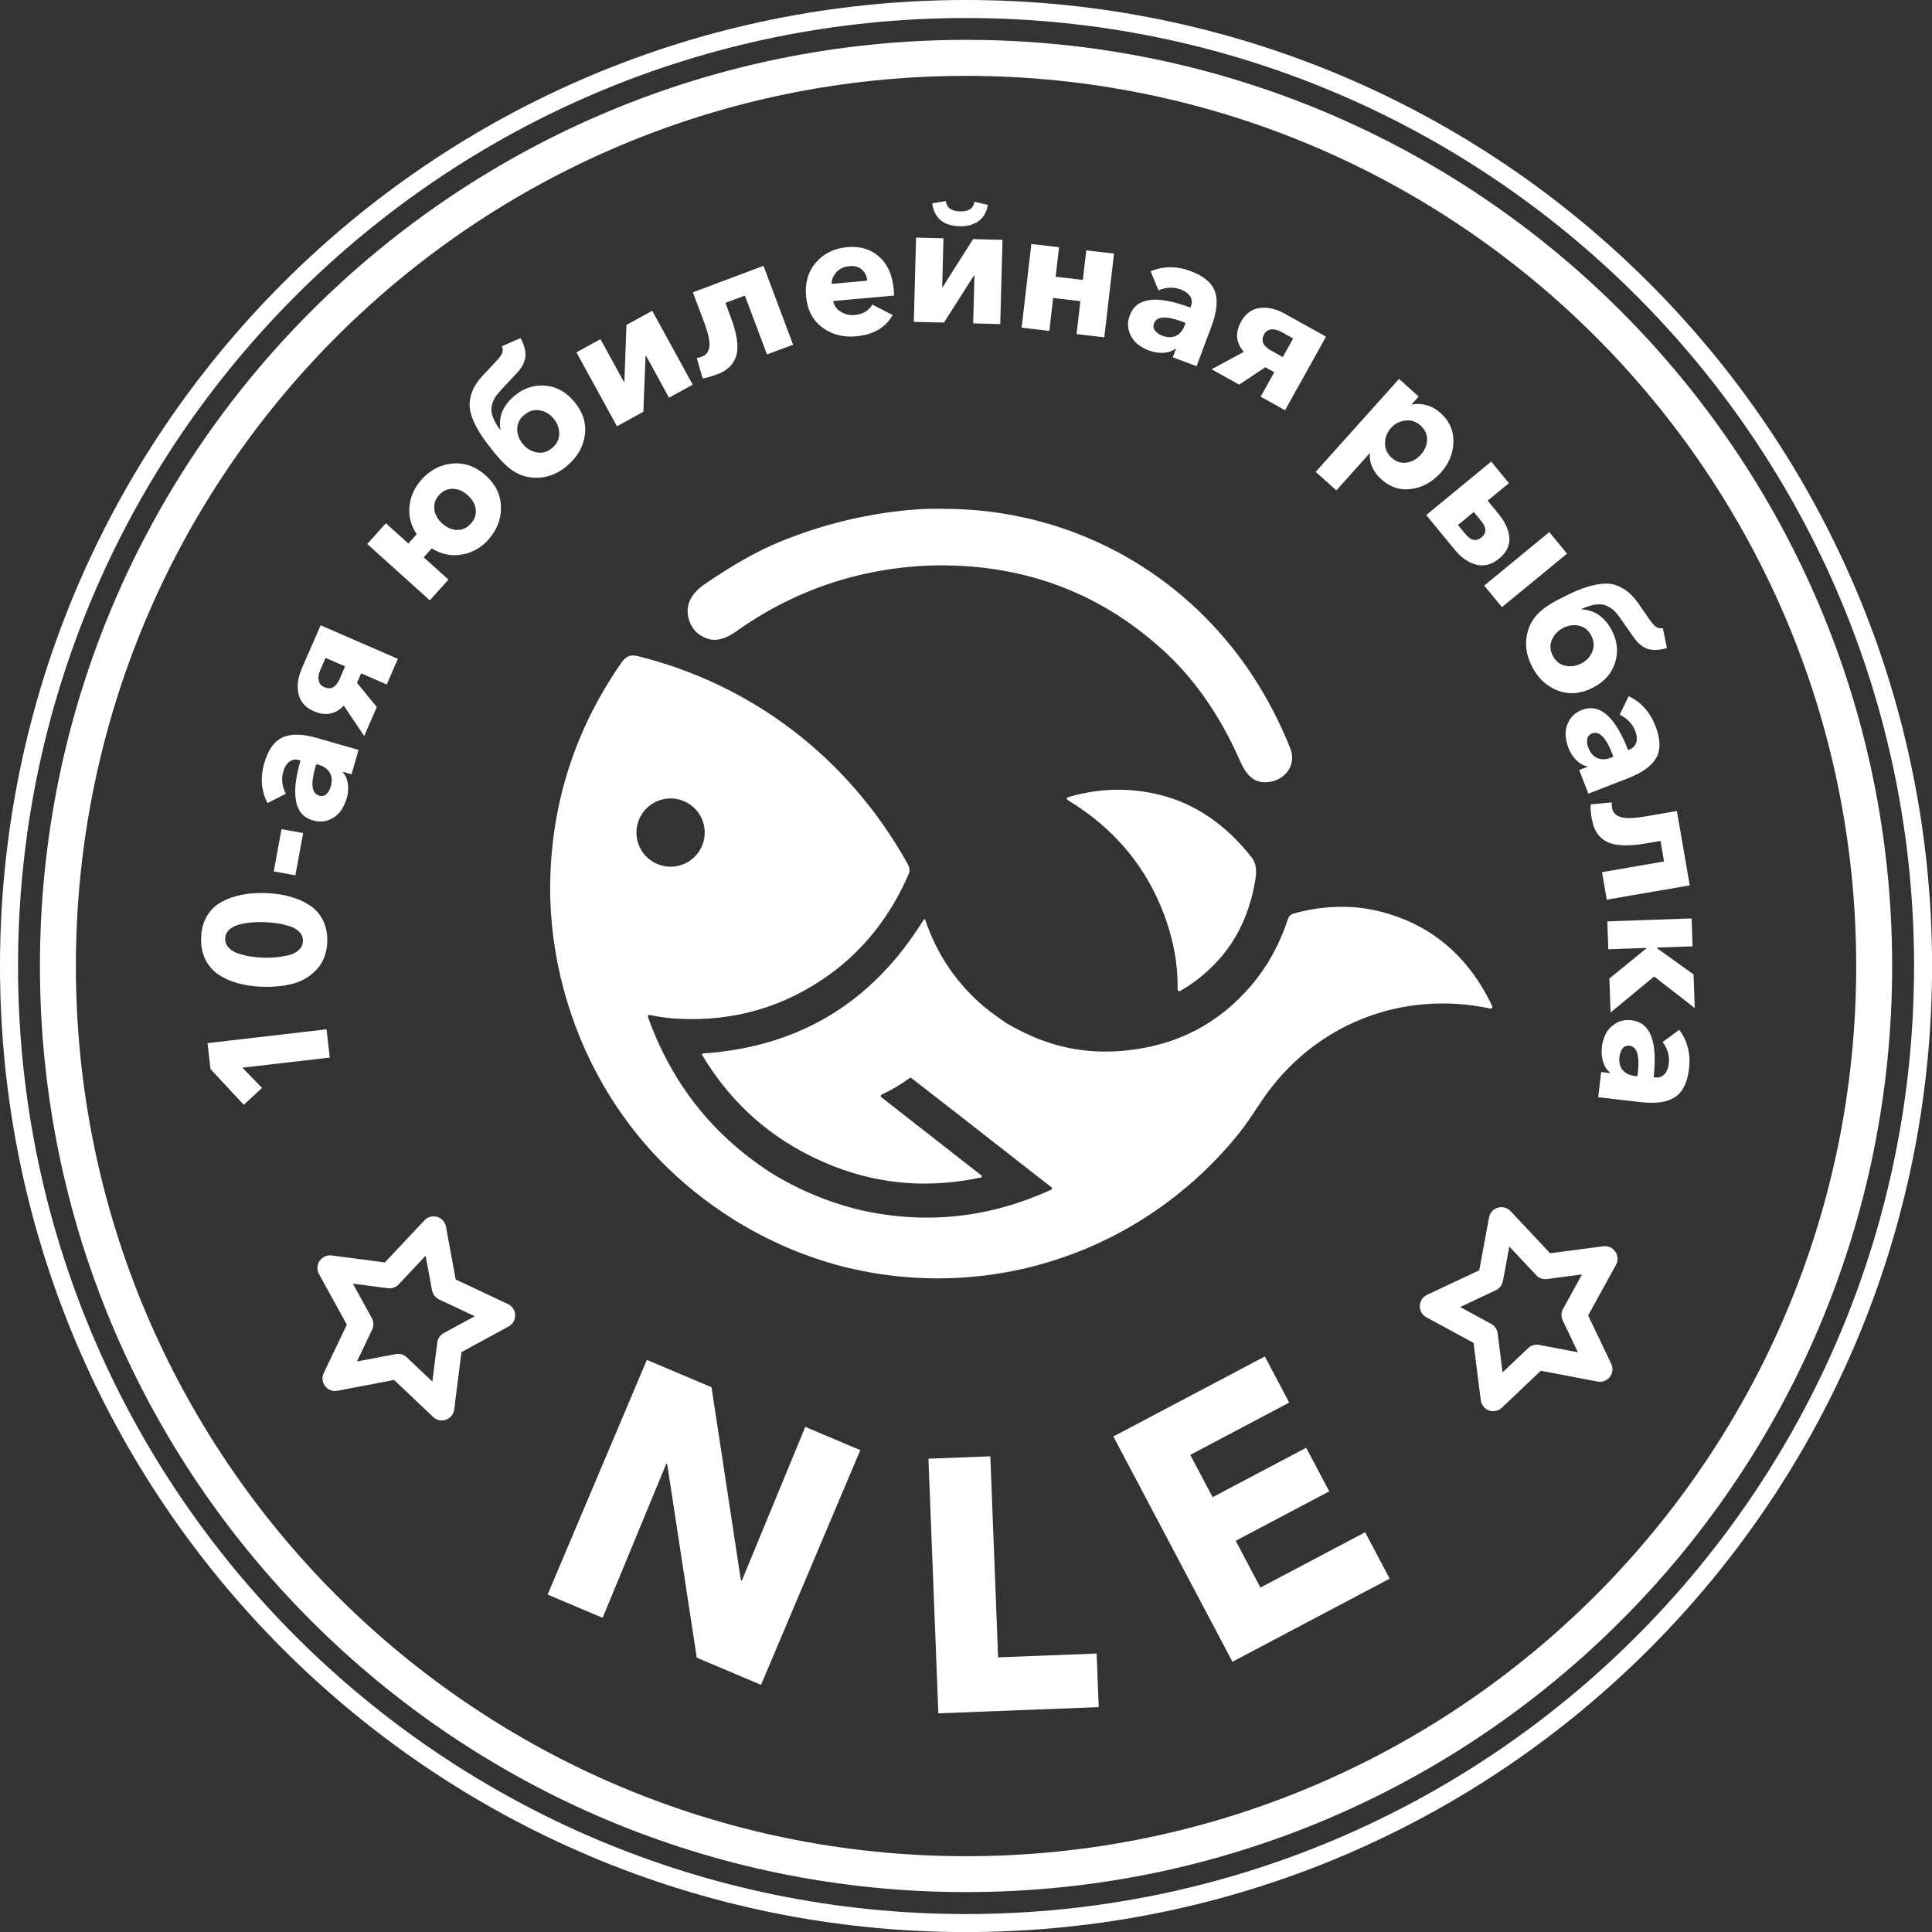 <svg width="164" height="164" viewBox="0 0 164 164" fill="none" xmlns="http://www.w3.org/2000/svg">
<rect x="0" y="0" width="164" height="164" fill="#333333" stroke="none"/>
<path d="M65.316 99.476C67.736 100.989 70.343 102.078 73.136 102.743C78.686 103.959 84.054 103.37 89.24 100.983C89.29 100.961 89.317 100.901 89.3 100.851C89.295 100.824 89.279 100.802 89.262 100.791L81.304 94.576L77.393 91.534C77.333 91.485 77.25 91.485 77.19 91.529C76.453 92.068 75.666 92.53 74.83 92.921C74.819 92.926 74.814 92.931 74.808 92.937C74.754 92.981 74.748 93.058 74.792 93.113C74.797 93.118 74.803 93.129 74.808 93.135L83.317 99.784C83.333 99.795 83.344 99.817 83.35 99.834C83.361 99.883 83.333 99.933 83.284 99.949H83.278C78.939 100.879 74.775 100.565 70.794 99.009C65.981 97.128 62.252 93.982 59.607 89.566C59.601 89.56 59.601 89.555 59.596 89.544C59.579 89.494 59.607 89.439 59.656 89.428C59.662 89.428 59.673 89.423 59.678 89.423C67.84 88.873 74.088 85.083 78.416 78.049C78.427 78.032 78.438 78.021 78.455 78.021C78.488 78.01 78.526 78.032 78.537 78.065C79.445 80.788 80.957 83.114 83.069 85.05C83.614 85.551 84.411 86.156 85.462 86.876C86.292 87.344 87.04 87.723 87.706 88.009C90.126 89.043 92.677 89.439 95.356 89.197C99.805 88.796 103.435 86.937 106.246 83.615C107.593 82.02 108.622 80.161 109.32 78.038C109.408 77.779 109.584 77.609 109.853 77.537C112.218 76.883 114.682 76.767 117.053 77.35C121.425 78.428 124.632 81.118 126.672 85.413C126.678 85.419 126.678 85.43 126.683 85.441C126.7 85.518 126.656 85.595 126.579 85.611C126.557 85.617 126.535 85.617 126.513 85.611C118.939 84 111.525 86.981 107.192 93.311C106.521 94.295 105.877 95.335 105.129 96.259C96.978 106.324 83.933 110.69 71.382 107.473C68.192 106.621 65.206 105.328 62.417 103.607C57.654 100.648 53.904 96.792 51.17 92.04C48.288 87.036 46.655 81.074 46.704 75.2C46.759 68.292 48.778 61.973 52.754 56.242C53.111 55.73 53.513 55.544 54.102 55.687C63.869 58.101 71.948 64.316 76.92 73.105C77.118 73.451 77.311 73.787 77.135 74.194C75.578 77.779 73.323 80.634 70.37 82.757C66.625 85.452 62.406 86.695 57.704 86.486C56.851 86.447 56.016 86.343 55.207 86.167C55.02 86.128 54.954 86.2 55.02 86.381C57.016 91.93 60.448 96.292 65.31 99.465L65.316 99.476ZM56.214 67.863C54.663 68.254 53.722 69.832 54.112 71.383C54.503 72.934 56.081 73.874 57.632 73.484C59.183 73.094 60.124 71.515 59.733 69.964C59.343 68.413 57.764 67.473 56.214 67.863ZM106.526 74.881C105.822 78.945 103.716 82.025 100.207 84.115C100.196 84.121 100.179 84.126 100.163 84.132C100.075 84.154 99.987 84.104 99.965 84.016C99.959 84.005 99.959 83.989 99.959 83.978C100.003 81.915 99.624 79.814 98.832 77.68C97.303 73.572 94.597 70.333 90.709 67.962C90.483 67.825 90.494 67.715 90.752 67.643C93.321 66.901 95.878 66.84 98.414 67.462C101.422 68.199 104.024 69.964 106.229 72.758C106.741 73.407 106.658 74.138 106.526 74.886V74.881ZM80.589 43.196C90.016 43.339 98.749 47.629 104.601 54.977C106.609 57.496 108.253 60.345 109.523 63.513C110.161 65.102 108.836 66.51 107.208 66.395C106.125 66.318 105.608 65.383 105.201 64.459C103.507 60.636 101.307 57.507 98.606 55.081C93.139 50.159 86.6 47.8 78.983 48.003C72.867 48.24 67.334 50.132 62.379 53.674C61.807 54.086 60.954 54.449 60.261 54.267C59.277 54.009 58.666 53.393 58.435 52.42C58.144 51.199 58.848 50.253 59.81 49.593C62.175 47.976 64.276 46.782 66.119 46.023C69.732 44.533 73.483 43.614 77.377 43.273C78.438 43.18 79.511 43.158 80.589 43.207V43.196Z" fill="white"/>
<path d="M64.606 143.023L59.145 140.713L56.637 124.291L56.555 124.258L51.154 137.331L46.484 135.356L54.91 115.436L60.399 117.757L62.89 134.136L62.973 134.169L68.357 121.123L73.027 123.097L64.601 143.018L64.606 143.023ZM117.96 134.009L104.618 141.06L94.509 121.937L107.368 115.145L109.436 119.06L101.037 123.499L102.935 127.09L110.877 122.894L112.835 126.595L104.893 130.792L106.994 134.762L115.881 130.066L117.966 134.009H117.96ZM93.272 144.91L79.654 145.438L78.812 123.823L84.065 123.62L84.725 140.686L93.09 140.361L93.266 144.91H93.272Z" fill="white"/>
<path d="M30.31 115.569L33.599 114.942C33.951 114.876 34.292 114.991 34.528 115.217L36.7 117.279L37.118 113.963C37.168 113.589 37.404 113.281 37.718 113.132L40.303 111.73L37.273 110.305C36.948 110.151 36.739 109.86 36.678 109.535H36.673L36.129 106.593L33.841 109.029C33.599 109.288 33.252 109.398 32.928 109.354L29.952 108.963L31.564 111.895C31.734 112.208 31.734 112.566 31.591 112.863L30.299 115.574L30.31 115.569ZM133.938 114.788L130.649 114.161C130.297 114.095 129.956 114.21 129.719 114.436L127.547 116.498L127.129 113.182C127.08 112.808 126.843 112.5 126.53 112.351L123.945 110.949L126.975 109.524C127.3 109.37 127.509 109.079 127.569 108.754H127.575L128.119 105.812L130.407 108.248C130.649 108.507 130.995 108.617 131.32 108.573L134.29 108.182L132.678 111.114C132.508 111.427 132.508 111.785 132.651 112.082L133.943 114.793L133.938 114.788ZM130.792 116.355L135.544 117.263C135.775 117.323 136.033 117.307 136.264 117.197C136.798 116.944 137.023 116.311 136.776 115.778L134.812 111.664L137.161 107.396C137.276 107.198 137.331 106.961 137.298 106.714C137.221 106.131 136.688 105.718 136.105 105.79L131.584 106.384L128.273 102.858C128.119 102.671 127.899 102.534 127.641 102.49C127.058 102.385 126.502 102.765 126.398 103.348L125.567 107.83L121.134 109.915C120.936 110.008 120.766 110.162 120.65 110.371C120.37 110.888 120.562 111.537 121.079 111.818L125.083 113.99L125.694 118.835C125.716 119.061 125.815 119.281 125.98 119.457C126.387 119.886 127.063 119.902 127.487 119.495L130.792 116.361V116.355ZM33.461 117.136L28.709 118.044C28.478 118.104 28.22 118.088 27.989 117.978C27.455 117.725 27.23 117.092 27.477 116.559L29.441 112.445L27.092 108.177C26.977 107.979 26.922 107.742 26.955 107.495C27.032 106.912 27.565 106.499 28.148 106.571L32.669 107.165L35.98 103.639C36.134 103.452 36.354 103.315 36.612 103.271C37.196 103.166 37.751 103.546 37.855 104.129L38.686 108.611L43.119 110.696C43.317 110.789 43.487 110.943 43.603 111.152C43.883 111.669 43.691 112.318 43.174 112.599L39.17 114.777L38.559 119.622C38.538 119.847 38.438 120.067 38.273 120.243C37.867 120.672 37.19 120.689 36.767 120.282L33.461 117.147V117.136Z" fill="white"/>
<path d="M82.004 6.441C61.137 6.441 42.251 14.899 28.573 28.572C14.9 42.245 6.441 61.137 6.441 82.003C6.441 102.87 14.9 121.756 28.573 135.434C42.245 149.107 61.137 157.566 82.004 157.566C102.87 157.566 121.756 149.107 135.435 135.434C149.107 121.762 157.566 102.87 157.566 82.003C157.566 61.137 149.107 42.25 135.435 28.572C121.762 14.899 102.87 6.441 82.004 6.441ZM26.416 26.411C40.645 12.183 60.296 3.383 82.004 3.383C103.711 3.383 123.368 12.183 137.59 26.411C151.819 40.639 160.618 60.29 160.618 81.998C160.618 103.706 151.819 123.362 137.59 137.585C123.362 151.813 103.711 160.613 82.004 160.613C60.296 160.613 40.639 151.813 26.416 137.585C12.188 123.357 3.389 103.706 3.389 81.998C3.389 60.29 12.188 40.633 26.416 26.411Z" fill="white"/>
<path d="M27.719 87.376L27.994 89.774L20.574 90.632L22.246 92.348L20.69 93.784L17.868 90.742L17.615 88.548L27.713 87.376H27.719ZM20.47 75.964C21.097 75.838 21.784 75.783 22.532 75.81C23.28 75.832 23.968 75.931 24.589 76.102C25.216 76.272 25.777 76.514 26.267 76.833C26.762 77.152 27.141 77.576 27.411 78.109C27.68 78.637 27.801 79.253 27.779 79.952C27.746 80.87 27.471 81.629 26.943 82.229C26.415 82.828 25.755 83.241 24.969 83.472C24.182 83.697 23.28 83.796 22.263 83.763C21.515 83.736 20.833 83.642 20.217 83.472C19.601 83.301 19.045 83.059 18.561 82.735C18.072 82.41 17.698 81.981 17.434 81.448C17.17 80.914 17.049 80.293 17.071 79.594C17.093 78.896 17.258 78.291 17.555 77.779C17.857 77.268 18.259 76.866 18.765 76.586C19.271 76.3 19.837 76.096 20.464 75.97L20.47 75.964ZM22.45 78.28C22.076 78.269 21.718 78.274 21.377 78.302C21.036 78.329 20.684 78.384 20.332 78.478C19.975 78.566 19.683 78.714 19.463 78.918C19.243 79.121 19.122 79.369 19.117 79.666C19.106 79.963 19.205 80.221 19.414 80.447C19.623 80.672 19.903 80.837 20.25 80.947C20.602 81.057 20.943 81.145 21.284 81.195C21.619 81.25 21.977 81.283 22.351 81.294C22.725 81.305 23.082 81.299 23.429 81.266C23.775 81.233 24.127 81.173 24.49 81.085C24.853 80.997 25.145 80.848 25.365 80.645C25.585 80.441 25.706 80.188 25.711 79.88C25.722 79.583 25.623 79.325 25.414 79.11C25.205 78.89 24.925 78.725 24.567 78.615C24.21 78.505 23.863 78.423 23.528 78.373C23.187 78.324 22.829 78.291 22.444 78.28H22.45ZM25.733 70.717L25.073 74.303L23.236 73.968L23.896 70.382L25.733 70.717ZM29.429 67.764C29.314 68.171 29.143 68.528 28.912 68.847C28.687 69.166 28.362 69.414 27.944 69.59C27.526 69.766 27.059 69.782 26.553 69.639C25.007 69.194 24.661 67.5 25.508 64.558L25.398 64.525C25.073 64.431 24.798 64.475 24.562 64.657C24.325 64.838 24.155 65.113 24.05 65.482C23.869 66.109 23.94 66.741 24.265 67.379L22.708 68.171C22.169 67.132 22.081 65.999 22.433 64.772C22.758 63.639 23.28 62.913 23.995 62.594C24.71 62.27 25.706 62.292 26.971 62.66L30.436 63.656L29.841 65.724L29.11 65.515L29.099 65.559C29.33 65.806 29.473 66.131 29.528 66.532C29.589 66.939 29.556 67.346 29.435 67.758L29.429 67.764ZM28.076 66.763C28.208 66.312 28.181 65.927 27.999 65.603C27.818 65.284 27.51 65.058 27.081 64.932L26.844 64.866L26.762 65.157C26.355 66.565 26.465 67.357 27.092 67.538C27.328 67.61 27.537 67.561 27.708 67.401C27.878 67.242 28.005 67.027 28.076 66.763ZM30.919 62.484L29.182 59.894C28.478 60.642 27.636 60.801 26.652 60.378C25.926 60.059 25.486 59.569 25.337 58.898C25.189 58.227 25.288 57.507 25.623 56.737L27.218 53.074L33.774 55.928L32.828 58.101L30.655 57.155L30.303 57.958L31.986 60.02L30.914 62.484H30.919ZM28.846 57.606L29.297 56.566L27.636 55.846L27.185 56.885C27.042 57.21 26.998 57.507 27.053 57.765C27.108 58.029 27.268 58.222 27.543 58.337C28.098 58.579 28.533 58.332 28.846 57.606ZM41.463 45.803C40.83 46.507 40.066 46.931 39.18 47.079C38.295 47.228 37.448 47.052 36.65 46.551L35.968 47.31L38.069 49.202L36.485 50.962L31.172 46.177L32.757 44.417L34.665 46.139L35.374 45.352C34.885 44.626 34.676 43.84 34.758 42.987C34.841 42.14 35.187 41.376 35.792 40.699C36.524 39.891 37.398 39.44 38.421 39.346C39.444 39.258 40.379 39.594 41.226 40.353C42.073 41.117 42.508 42.014 42.524 43.042C42.546 44.071 42.189 44.989 41.457 45.803H41.463ZM39.967 44.456C40.302 44.087 40.44 43.68 40.385 43.24C40.33 42.8 40.104 42.399 39.708 42.041C39.312 41.684 38.883 41.497 38.432 41.491C37.981 41.486 37.591 41.662 37.266 42.025C36.947 42.382 36.815 42.784 36.87 43.235C36.925 43.686 37.151 44.087 37.541 44.439C37.937 44.797 38.361 44.978 38.812 44.984C39.257 44.989 39.642 44.813 39.961 44.456H39.967ZM48.106 39.577C47.249 40.281 46.314 40.606 45.296 40.551C44.697 40.512 44.147 40.342 43.652 40.034C43.157 39.726 42.629 39.231 42.062 38.543C41.606 37.988 41.232 37.504 40.946 37.08C40.654 36.662 40.407 36.217 40.198 35.744C39.989 35.271 39.879 34.836 39.862 34.44C39.846 34.044 39.928 33.627 40.104 33.187C40.28 32.746 40.572 32.312 40.973 31.883L42.046 30.744C42.359 30.415 42.552 30.162 42.623 29.98C42.7 29.799 42.695 29.606 42.601 29.392L44.191 28.699C44.521 29.32 44.653 29.865 44.592 30.321C44.532 30.777 44.284 31.239 43.844 31.696L42.59 33.044C42.337 33.313 42.15 33.544 42.029 33.736C41.903 33.934 41.809 34.171 41.743 34.451C41.677 34.732 41.705 35.045 41.826 35.375C41.947 35.711 42.156 36.085 42.458 36.492L42.48 36.475C42.293 35.364 42.711 34.391 43.723 33.555C44.477 32.934 45.335 32.664 46.286 32.736C47.243 32.812 48.074 33.28 48.778 34.138C49.504 35.018 49.789 35.964 49.641 36.97C49.492 37.982 48.975 38.846 48.096 39.572L48.106 39.577ZM45.549 38.4C46.017 38.494 46.451 38.373 46.858 38.037C47.265 37.702 47.469 37.295 47.469 36.822C47.469 36.343 47.309 35.914 46.99 35.529C46.682 35.15 46.292 34.919 45.824 34.836C45.357 34.748 44.917 34.875 44.515 35.21C44.108 35.546 43.905 35.947 43.905 36.409C43.905 36.877 44.059 37.3 44.378 37.685C44.697 38.07 45.087 38.307 45.555 38.4H45.549ZM52.369 36.178L48.931 29.909L50.972 28.792L52.974 32.444L53.001 32.428L53.177 27.582L55.366 26.383L58.804 32.653L56.791 33.758L54.838 30.195L54.8 30.216L54.613 34.952L52.374 36.184L52.369 36.178ZM60.888 31.767C60.316 31.982 59.898 32.097 59.64 32.114L59.145 30.381C59.266 30.376 59.414 30.343 59.579 30.277C59.948 30.14 60.157 29.854 60.217 29.419C60.272 28.985 60.118 28.275 59.75 27.302L58.815 24.816L64.81 22.566L67.323 29.26L65.107 30.09L63.231 25.091L61.576 25.712L62.027 26.911C62.555 28.319 62.72 29.397 62.511 30.151C62.307 30.904 61.768 31.443 60.888 31.773V31.767ZM72.68 28.55C71.563 28.649 70.601 28.396 69.793 27.791C68.984 27.186 68.528 26.301 68.423 25.14C68.319 23.996 68.605 23.039 69.27 22.275C69.935 21.51 70.821 21.076 71.932 20.977C72.999 20.883 73.895 21.147 74.616 21.78C75.336 22.412 75.749 23.331 75.859 24.53C75.881 24.788 75.892 24.975 75.892 25.091L70.727 25.553C70.799 25.932 71.013 26.235 71.371 26.46C71.728 26.686 72.119 26.779 72.548 26.741C73.235 26.68 73.736 26.383 74.055 25.855L75.776 26.741C75.171 27.813 74.137 28.418 72.68 28.545V28.55ZM70.595 24.095L73.615 23.826C73.582 23.435 73.428 23.122 73.164 22.885C72.9 22.649 72.542 22.55 72.091 22.594C71.651 22.632 71.294 22.797 71.013 23.094C70.733 23.391 70.595 23.721 70.601 24.095H70.595ZM81.452 19.206C80.083 19.167 79.313 18.518 79.131 17.264L80.286 17.066C80.358 17.633 80.759 17.924 81.485 17.946C82.222 17.968 82.629 17.693 82.712 17.132L83.856 17.391C83.746 18.018 83.476 18.485 83.047 18.782C82.624 19.085 82.09 19.222 81.447 19.206H81.452ZM77.569 27.318L77.762 20.168L80.088 20.229L79.978 24.392H80.006L82.602 20.295L85.099 20.361L84.906 27.511L82.607 27.45L82.717 23.386H82.673L80.127 27.384L77.569 27.318ZM86.721 27.819L87.546 20.713L89.9 20.982L89.608 23.49L91.918 23.76L92.21 21.252L94.564 21.527L93.739 28.633L91.385 28.358L91.709 25.564L89.399 25.294L89.075 28.088L86.721 27.813V27.819ZM97.55 29.766C97.154 29.617 96.808 29.419 96.511 29.166C96.214 28.913 95.988 28.572 95.845 28.143C95.702 27.709 95.719 27.247 95.906 26.757C96.472 25.25 98.188 25.036 101.054 26.114L101.092 26.004C101.208 25.69 101.186 25.41 101.026 25.157C100.867 24.909 100.603 24.717 100.245 24.579C99.635 24.348 98.997 24.37 98.337 24.645L97.671 23.028C98.749 22.577 99.888 22.572 101.081 23.017C102.181 23.43 102.869 24.007 103.133 24.744C103.397 25.481 103.298 26.471 102.836 27.709L101.571 31.085L99.552 30.326L99.822 29.612L99.783 29.595C99.519 29.804 99.184 29.92 98.777 29.947C98.37 29.975 97.963 29.909 97.561 29.76L97.55 29.766ZM98.656 28.495C99.096 28.66 99.481 28.666 99.816 28.506C100.152 28.352 100.399 28.061 100.553 27.643L100.641 27.412L100.361 27.307C98.991 26.79 98.188 26.84 97.963 27.45C97.875 27.681 97.902 27.89 98.051 28.072C98.199 28.253 98.397 28.396 98.661 28.49L98.656 28.495ZM102.841 31.349L105.585 29.87C104.909 29.1 104.832 28.242 105.349 27.307C105.734 26.614 106.267 26.224 106.949 26.141C107.631 26.059 108.341 26.224 109.072 26.636L112.559 28.578L109.083 34.825L107.015 33.67L108.17 31.597L107.406 31.174L105.189 32.648L102.841 31.344V31.349ZM107.901 29.76L108.891 30.31L109.771 28.732L108.781 28.182C108.473 28.011 108.181 27.934 107.917 27.962C107.648 27.989 107.444 28.132 107.301 28.391C107.01 28.919 107.208 29.375 107.901 29.76ZM111.685 40.056L118.758 32.163L120.424 33.66L119.841 34.314L119.874 34.341C120.254 34.259 120.661 34.275 121.09 34.391C121.519 34.506 121.92 34.732 122.289 35.062C123.036 35.733 123.399 36.552 123.377 37.515C123.355 38.477 122.998 39.346 122.311 40.116C121.607 40.903 120.776 41.365 119.825 41.502C118.868 41.645 118.01 41.365 117.24 40.677C116.91 40.38 116.662 40.039 116.486 39.643C116.31 39.247 116.244 38.868 116.288 38.488L116.266 38.472L113.439 41.629L111.685 40.056ZM118.125 38.851C118.516 39.203 118.945 39.341 119.407 39.269C119.869 39.198 120.27 38.972 120.611 38.593C120.941 38.224 121.117 37.806 121.139 37.339C121.156 36.871 120.969 36.464 120.578 36.112C120.199 35.771 119.77 35.634 119.28 35.7C118.791 35.766 118.389 35.975 118.07 36.332C117.746 36.695 117.575 37.124 117.57 37.608C117.564 38.098 117.746 38.51 118.125 38.851ZM121.062 43.724L126.584 39.181L128.091 41.013L126.281 42.498L127.205 43.62C127.766 44.302 128.069 44.973 128.124 45.638C128.173 46.304 127.882 46.898 127.249 47.42C126.628 47.932 125.984 48.102 125.319 47.932C124.653 47.761 124.043 47.343 123.498 46.678L121.073 43.73L121.062 43.724ZM123.762 44.566L124.4 45.341C124.857 45.897 125.313 45.985 125.77 45.605C126.204 45.248 126.193 44.791 125.742 44.236L125.104 43.46L123.762 44.566ZM125.99 49.708L131.512 45.165L133.019 46.997L127.497 51.539L125.99 49.708ZM130.043 56.561C129.532 55.576 129.411 54.592 129.68 53.613C129.845 53.035 130.126 52.535 130.527 52.117C130.929 51.699 131.528 51.281 132.32 50.874C132.958 50.544 133.514 50.28 133.981 50.087C134.454 49.895 134.938 49.741 135.444 49.636C135.95 49.532 136.396 49.51 136.792 49.576C137.182 49.642 137.573 49.812 137.963 50.077C138.354 50.34 138.717 50.72 139.058 51.199L139.949 52.485C140.207 52.859 140.416 53.101 140.576 53.211C140.735 53.321 140.927 53.36 141.153 53.316L141.499 55.015C140.823 55.202 140.268 55.224 139.833 55.07C139.399 54.916 139.003 54.581 138.645 54.053L137.589 52.546C137.38 52.243 137.193 52.012 137.028 51.853C136.863 51.688 136.649 51.55 136.385 51.424C136.121 51.303 135.813 51.264 135.461 51.314C135.109 51.364 134.702 51.49 134.234 51.699L134.245 51.727C135.373 51.782 136.236 52.386 136.841 53.552C137.292 54.421 137.38 55.312 137.105 56.231C136.83 57.149 136.203 57.864 135.213 58.376C134.201 58.898 133.217 58.981 132.26 58.629C131.303 58.271 130.566 57.589 130.043 56.577V56.561ZM131.732 54.306C131.545 54.746 131.572 55.197 131.814 55.664C132.056 56.132 132.408 56.418 132.876 56.511C133.343 56.61 133.794 56.544 134.24 56.313C134.674 56.088 134.982 55.758 135.164 55.318C135.345 54.878 135.318 54.427 135.076 53.959C134.834 53.492 134.487 53.211 134.031 53.112C133.574 53.013 133.129 53.079 132.683 53.31C132.243 53.541 131.924 53.871 131.737 54.311L131.732 54.306ZM133.145 63.496C132.991 63.106 132.909 62.71 132.898 62.319C132.887 61.929 132.991 61.538 133.217 61.142C133.442 60.746 133.8 60.455 134.289 60.262C135.791 59.679 137.094 60.818 138.205 63.672L138.31 63.628C138.623 63.507 138.816 63.304 138.898 63.018C138.975 62.732 138.948 62.407 138.81 62.05C138.574 61.445 138.134 60.983 137.49 60.669L138.249 59.096C139.305 59.597 140.07 60.444 140.526 61.632C140.955 62.726 140.977 63.623 140.603 64.31C140.229 64.998 139.426 65.586 138.194 66.065L134.834 67.374L134.053 65.366L134.762 65.091L134.746 65.053C134.416 64.998 134.102 64.822 133.816 64.536C133.525 64.25 133.299 63.903 133.145 63.502V63.496ZM134.828 63.474C134.999 63.909 135.252 64.206 135.593 64.349C135.934 64.492 136.313 64.486 136.731 64.321L136.957 64.233L136.847 63.953C136.319 62.589 135.747 62.022 135.142 62.259C134.911 62.347 134.773 62.512 134.735 62.743C134.696 62.974 134.729 63.216 134.828 63.474ZM135.131 69.573C135.026 68.969 134.993 68.54 135.026 68.281L136.819 68.116C136.803 68.237 136.808 68.385 136.836 68.567C136.902 68.952 137.144 69.216 137.562 69.353C137.98 69.491 138.7 69.469 139.729 69.293L142.346 68.842L143.435 75.156L136.39 76.371L135.989 74.034L141.252 73.126L140.955 71.383L139.696 71.597C138.216 71.85 137.122 71.812 136.423 71.465C135.725 71.124 135.296 70.492 135.136 69.568L135.131 69.573ZM136.445 78.214L143.595 77.961L143.677 80.331L140.647 80.436V80.48L143.76 82.713L143.859 85.567L140.416 82.889L136.715 85.952L136.61 83.065L139.751 80.507V80.463L136.522 80.579L136.44 78.208L136.445 78.214ZM135.967 88.933C136.016 88.515 136.126 88.13 136.297 87.778C136.467 87.426 136.748 87.129 137.133 86.882C137.518 86.639 137.974 86.546 138.497 86.606C140.092 86.793 140.719 88.405 140.367 91.446L140.482 91.457C140.812 91.496 141.082 91.408 141.285 91.188C141.488 90.968 141.615 90.671 141.659 90.291C141.736 89.642 141.56 89.032 141.136 88.454L142.544 87.415C143.243 88.356 143.523 89.455 143.375 90.72C143.237 91.892 142.847 92.695 142.192 93.129C141.538 93.564 140.559 93.707 139.245 93.553L135.664 93.14L135.912 91.001L136.665 91.089L136.671 91.045C136.407 90.841 136.209 90.544 136.088 90.154C135.967 89.763 135.928 89.356 135.978 88.927L135.967 88.933ZM137.468 89.697C137.413 90.165 137.501 90.539 137.738 90.825C137.969 91.111 138.31 91.281 138.755 91.331L138.997 91.358L139.03 91.061C139.201 89.604 138.959 88.839 138.315 88.768C138.068 88.74 137.875 88.817 137.732 89.004C137.589 89.191 137.501 89.422 137.474 89.697H137.468Z" fill="white"/>
<path d="M82.003 1.529C59.783 1.529 39.665 10.538 25.101 25.101C10.538 39.665 1.529 59.783 1.529 82.003C1.529 104.222 10.538 124.341 25.101 138.904C39.665 153.468 59.783 162.477 82.003 162.477C104.222 162.477 124.341 153.468 138.904 138.904C153.468 124.341 162.477 104.222 162.477 82.003C162.477 59.783 153.468 39.665 138.904 25.101C124.341 10.538 104.222 1.529 82.003 1.529ZM24.018 24.018C38.856 9.179 59.36 0 82.003 0C104.646 0 125.149 9.179 139.988 24.018C154.826 38.856 164.005 59.36 164.005 82.003C164.005 104.646 154.826 125.149 139.988 139.988C125.149 154.826 104.646 164.005 82.003 164.005C59.36 164.005 38.856 154.826 24.018 139.988C9.179 125.149 0 104.646 0 82.003C0 59.36 9.179 38.856 24.018 24.018Z" fill="white"/>
</svg>
